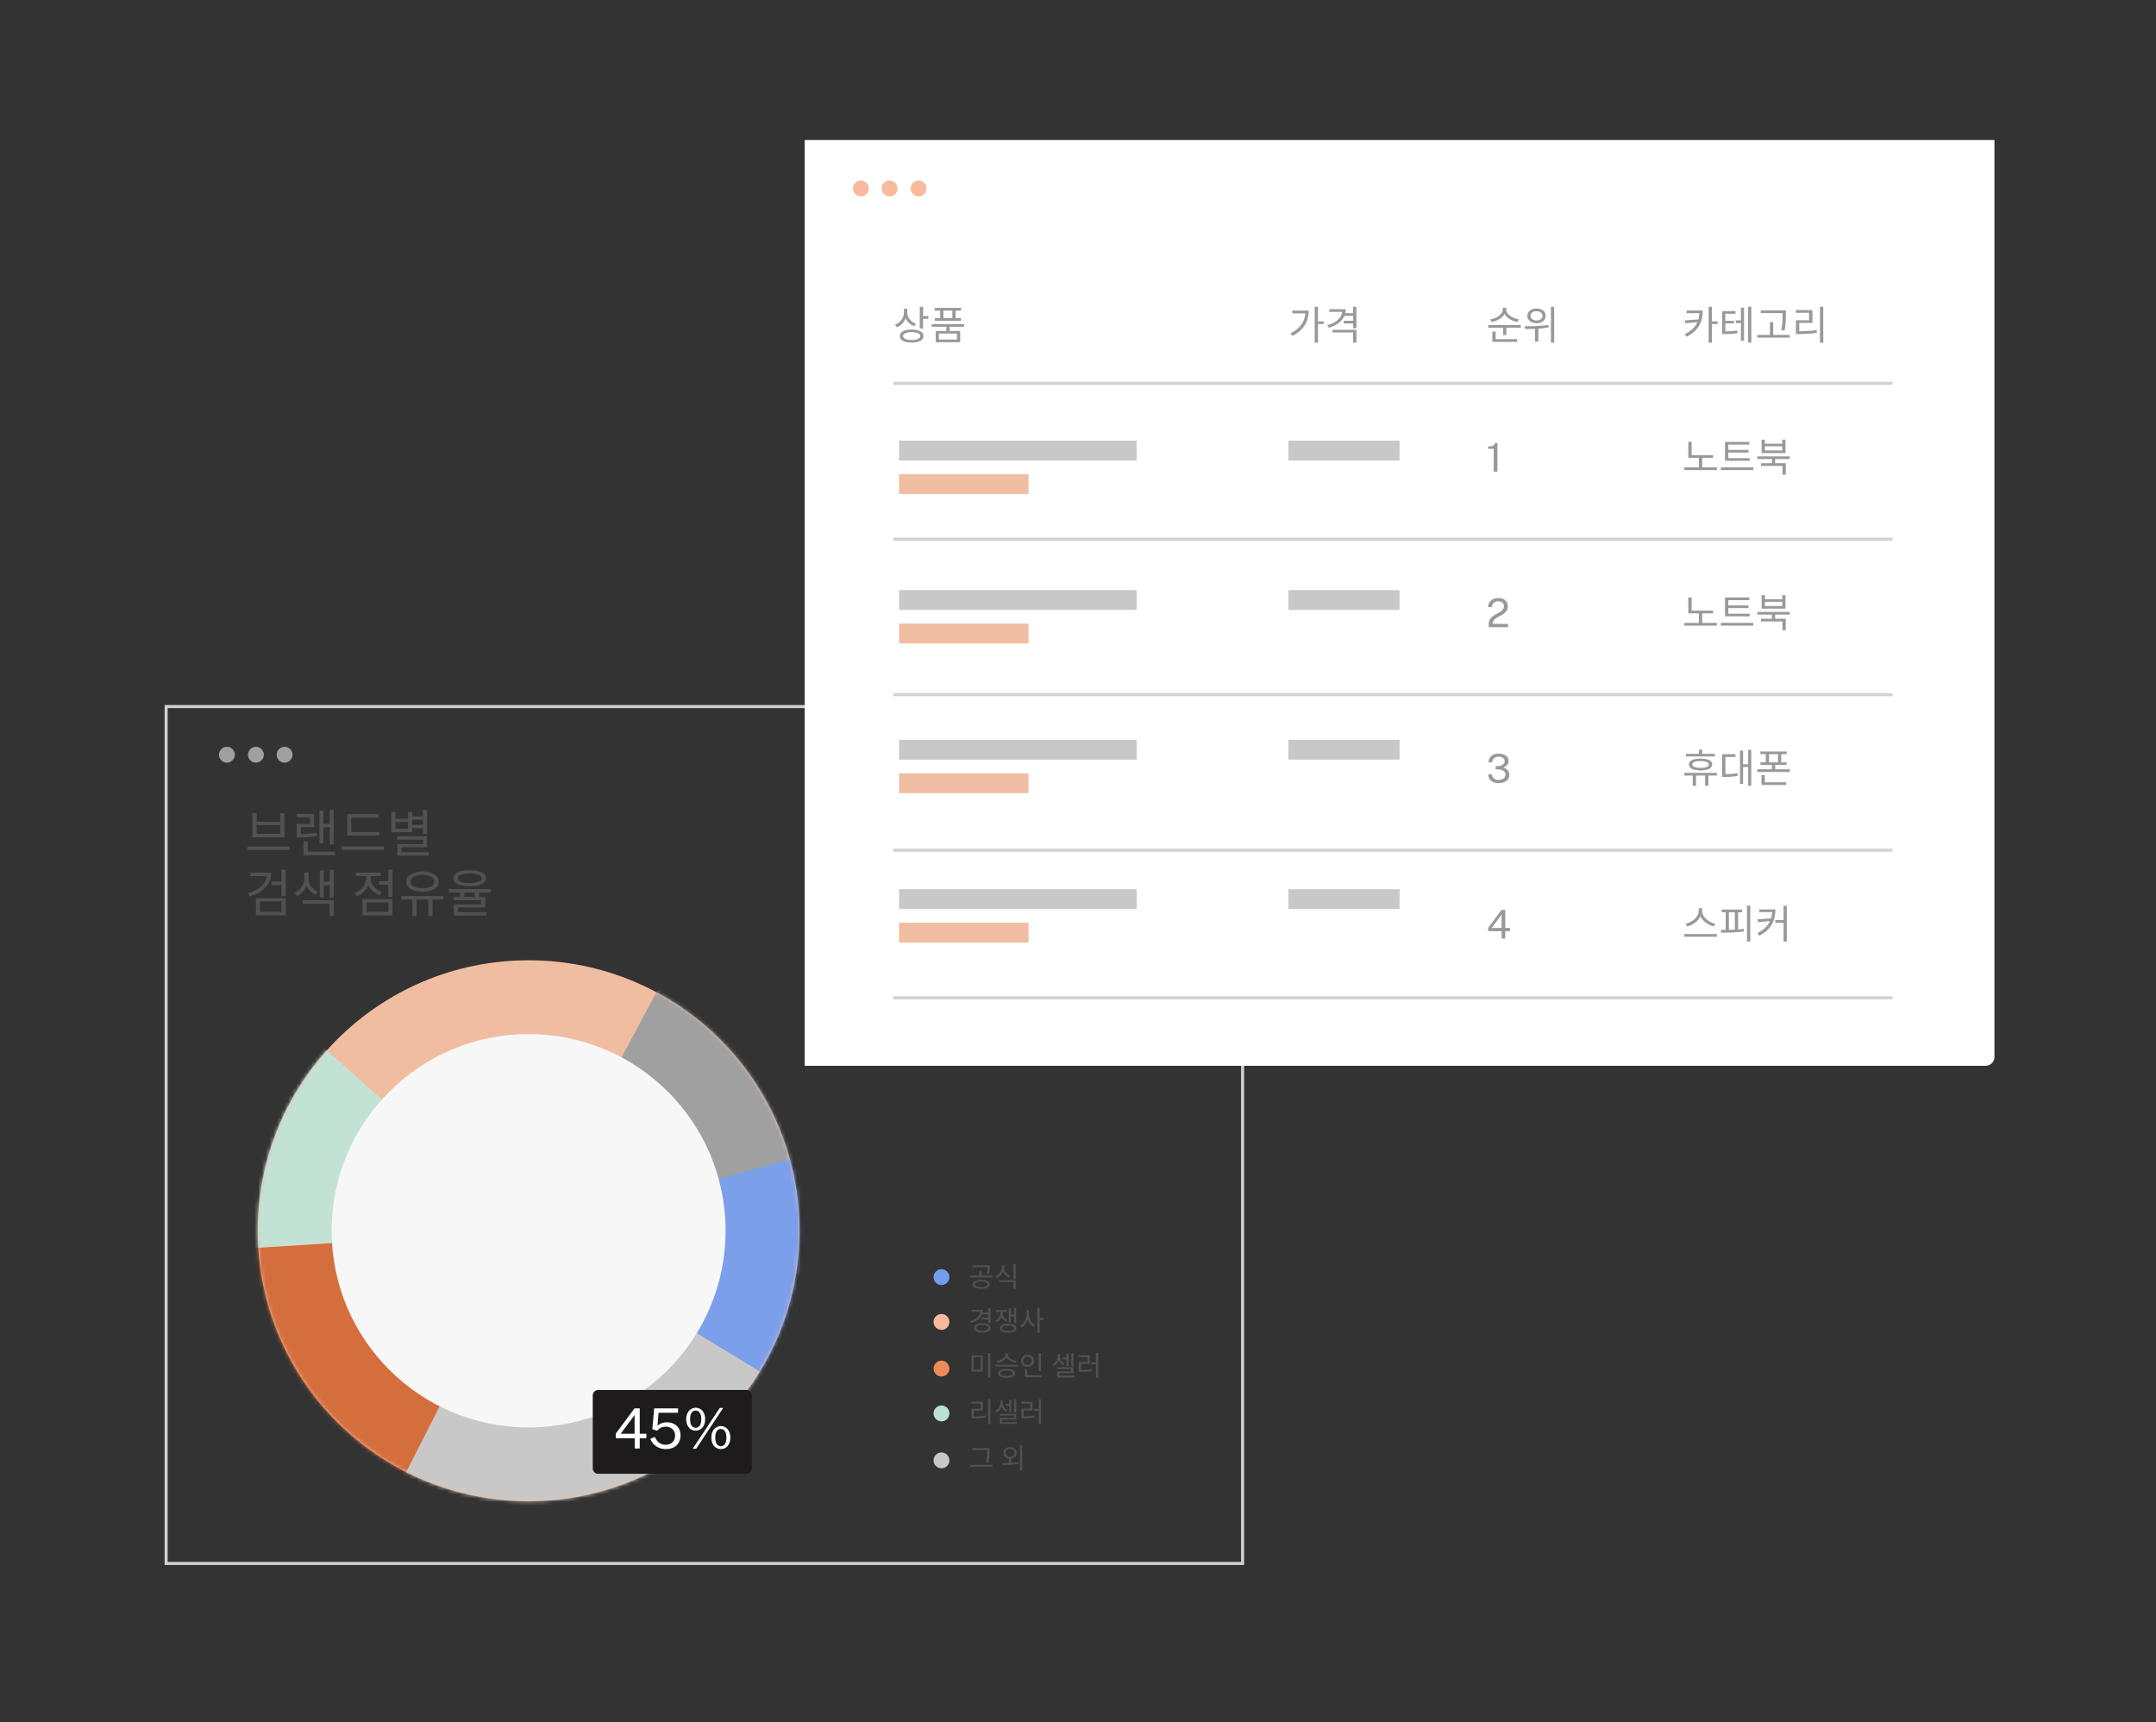 <svg xmlns="http://www.w3.org/2000/svg" width="572" height="457" viewBox="0 0 572 457" fill="none"><rect x="0" y="0" width="572" height="457" fill="#333333" stroke="none"/><path d="M329.67 187.478H44.075V414.845H329.67V187.478Z" stroke="#D3D2D0" stroke-width="0.81" stroke-miterlimit="10"></path><path d="M65.658 224.617H76.814V225.556H65.658V224.617ZM66.964 215.76H68.093V218.032H74.351V215.76H75.467V222.168H66.964V215.76ZM68.093 218.943V221.256H74.351V218.943H68.093ZM87.466 214.889H88.54V224.045H87.466V214.889ZM85.479 218.563H87.806V219.488H85.479V218.563ZM84.745 215.12H85.806V223.692H84.745V215.12ZM80.513 225.991H88.908V226.916H80.513V225.991ZM80.513 223.215H81.643V226.317H80.513V223.215ZM78.731 221.297H79.534C80.114 221.297 80.65 221.288 81.139 221.27C81.638 221.252 82.123 221.216 82.595 221.161C83.067 221.107 83.547 221.03 84.037 220.93L84.16 221.841C83.643 221.941 83.144 222.018 82.663 222.073C82.182 222.127 81.688 222.163 81.18 222.181C80.672 222.2 80.123 222.209 79.534 222.209H78.731V221.297ZM78.704 215.937H83.33V219.46H79.82V221.773H78.731V218.59H82.241V216.848H78.704V215.937ZM92.104 220.78H100.553V221.705H92.104V220.78ZM90.689 224.576H101.845V225.515H90.689V224.576ZM92.104 216.018H100.43V216.944H93.219V221.188H92.104V216.018ZM109.014 216.631H112.47V217.501H109.014V216.631ZM109.014 218.862H112.47V219.746H109.014V218.862ZM112.197 214.876H113.313V221.297H112.197V214.876ZM105.395 221.896H113.313V224.821H106.538V226.712H105.422V223.964H112.197V222.794H105.395V221.896ZM105.422 226.113H113.776V227.025H105.422V226.113ZM103.803 215.447H104.932V217.202H108.252V215.447H109.368V220.807H103.803V215.447ZM104.932 218.086V219.896H108.252V218.086H104.932Z" fill="#525050"></path><path d="M70.796 231.551H71.979C71.979 232.576 71.748 233.506 71.285 234.34C70.823 235.166 70.165 235.873 69.313 236.463C68.469 237.052 67.458 237.519 66.279 237.864L65.816 236.98C66.85 236.68 67.739 236.29 68.483 235.81C69.227 235.329 69.798 234.771 70.197 234.136C70.596 233.492 70.796 232.789 70.796 232.028V231.551ZM66.442 231.551H71.558V232.463H66.442V231.551ZM74.673 230.762H75.802V237.769H74.673V230.762ZM72.007 233.919H74.877V234.857H72.007V233.919ZM67.871 238.299H75.802V242.884H67.871V238.299ZM74.687 239.197H68.973V241.973H74.687V239.197ZM80.767 231.497H81.665V233.13C81.665 233.746 81.552 234.359 81.325 234.966C81.107 235.574 80.785 236.123 80.359 236.612C79.933 237.102 79.416 237.483 78.808 237.755L78.196 236.871C78.731 236.626 79.189 236.299 79.57 235.891C79.96 235.483 80.255 235.039 80.454 234.558C80.663 234.077 80.767 233.601 80.767 233.13V231.497ZM80.958 231.497H81.856V233.13C81.856 233.592 81.951 234.05 82.141 234.504C82.341 234.948 82.626 235.352 82.998 235.714C83.37 236.077 83.815 236.363 84.332 236.572L83.733 237.442C83.144 237.197 82.64 236.853 82.223 236.408C81.806 235.964 81.488 235.461 81.271 234.898C81.062 234.336 80.958 233.746 80.958 233.13V231.497ZM87.488 230.762H88.563V238.191H87.488V230.762ZM85.502 233.959H87.815V234.898H85.502V233.959ZM84.849 230.98H85.91V238.123H84.849V230.98ZM80.318 238.871H88.563V243.061H87.447V239.796H80.318V238.871ZM100.577 233.823H103.312V234.762H100.577V233.823ZM103.013 230.749H104.142V237.946H103.013V230.749ZM96.156 238.558H104.142V242.898H96.156V238.558ZM103.04 239.456H97.271V241.973H103.04V239.456ZM97.149 231.919H98.074V232.912C98.074 233.656 97.929 234.359 97.639 235.021C97.357 235.674 96.958 236.245 96.441 236.735C95.924 237.216 95.326 237.583 94.645 237.837L94.061 236.939C94.514 236.776 94.927 236.558 95.299 236.286C95.68 236.014 96.01 235.701 96.292 235.347C96.573 234.984 96.786 234.599 96.931 234.191C97.076 233.773 97.149 233.347 97.149 232.912V231.919ZM97.367 231.919H98.292V232.912C98.292 233.438 98.414 233.95 98.659 234.449C98.904 234.939 99.253 235.379 99.707 235.769C100.16 236.15 100.682 236.449 101.271 236.667L100.7 237.565C100.029 237.32 99.444 236.966 98.945 236.504C98.446 236.032 98.056 235.488 97.775 234.871C97.502 234.245 97.367 233.592 97.367 232.912V231.919ZM94.414 231.538H100.985V232.463H94.414V231.538ZM109.392 238.367H110.549V243.061H109.392V238.367ZM113.623 238.367H114.766V243.061H113.623V238.367ZM106.522 237.755H117.678V238.68H106.522V237.755ZM112.072 231.238C112.934 231.238 113.687 231.352 114.331 231.579C114.975 231.796 115.478 232.105 115.841 232.504C116.204 232.903 116.385 233.379 116.385 233.932C116.385 234.467 116.204 234.939 115.841 235.347C115.478 235.746 114.975 236.055 114.331 236.272C113.687 236.49 112.934 236.599 112.072 236.599C111.229 236.599 110.481 236.49 109.828 236.272C109.184 236.055 108.68 235.746 108.317 235.347C107.955 234.939 107.773 234.467 107.773 233.932C107.773 233.379 107.955 232.903 108.317 232.504C108.68 232.105 109.184 231.796 109.828 231.579C110.481 231.352 111.229 231.238 112.072 231.238ZM112.072 232.15C111.456 232.15 110.907 232.223 110.426 232.368C109.955 232.513 109.587 232.721 109.324 232.993C109.061 233.256 108.93 233.569 108.93 233.932C108.93 234.286 109.061 234.599 109.324 234.871C109.587 235.134 109.955 235.338 110.426 235.483C110.907 235.619 111.456 235.687 112.072 235.687C112.707 235.687 113.261 235.619 113.732 235.483C114.204 235.338 114.571 235.134 114.834 234.871C115.097 234.599 115.229 234.286 115.229 233.932C115.229 233.569 115.097 233.256 114.834 232.993C114.571 232.721 114.204 232.513 113.732 232.368C113.261 232.223 112.707 232.15 112.072 232.15ZM122.057 236.272H123.173V238.558H122.057V236.272ZM125.962 236.272H127.091V238.558H125.962V236.272ZM124.602 230.898C125.962 230.898 127.023 231.084 127.785 231.456C128.547 231.819 128.928 232.34 128.928 233.021C128.928 233.71 128.547 234.241 127.785 234.612C127.023 234.975 125.962 235.157 124.602 235.157C123.25 235.157 122.189 234.975 121.418 234.612C120.656 234.241 120.275 233.71 120.275 233.021C120.275 232.34 120.656 231.819 121.418 231.456C122.189 231.084 123.25 230.898 124.602 230.898ZM124.602 231.755C123.94 231.755 123.373 231.805 122.901 231.905C122.429 232.005 122.067 232.15 121.813 232.34C121.568 232.522 121.445 232.749 121.445 233.021C121.445 233.293 121.568 233.529 121.813 233.728C122.067 233.919 122.429 234.064 122.901 234.164C123.373 234.254 123.94 234.3 124.602 234.3C125.273 234.3 125.844 234.254 126.316 234.164C126.788 234.064 127.146 233.919 127.391 233.728C127.645 233.529 127.772 233.293 127.772 233.021C127.772 232.749 127.645 232.522 127.391 232.34C127.146 232.15 126.788 232.005 126.316 231.905C125.844 231.805 125.273 231.755 124.602 231.755ZM119.051 235.905H130.166V236.816H119.051V235.905ZM120.398 238.014H128.738V240.789H121.527V242.272H120.425V239.959H127.636V238.884H120.398V238.014ZM120.425 242.041H129.105V242.925H120.425V242.041Z" fill="#525050"></path><path d="M260.311 339.551C260.782 339.551 261.188 339.6 261.528 339.697C261.873 339.794 262.138 339.933 262.322 340.112C262.512 340.292 262.607 340.511 262.607 340.768C262.607 341.016 262.512 341.232 262.322 341.417C262.138 341.597 261.873 341.733 261.528 341.825C261.188 341.922 260.782 341.971 260.311 341.971C259.844 341.971 259.439 341.922 259.094 341.825C258.749 341.733 258.484 341.597 258.299 341.417C258.115 341.232 258.022 341.016 258.022 340.768C258.022 340.511 258.115 340.292 258.299 340.112C258.484 339.933 258.749 339.794 259.094 339.697C259.439 339.6 259.844 339.551 260.311 339.551ZM260.311 340.018C259.966 340.018 259.667 340.049 259.414 340.112C259.162 340.171 258.965 340.256 258.824 340.367C258.688 340.479 258.62 340.613 258.62 340.768C258.62 340.914 258.688 341.043 258.824 341.155C258.965 341.266 259.162 341.351 259.414 341.41C259.667 341.468 259.966 341.497 260.311 341.497C260.661 341.497 260.962 341.468 261.215 341.41C261.467 341.351 261.662 341.266 261.798 341.155C261.939 341.043 262.009 340.914 262.009 340.768C262.009 340.613 261.939 340.479 261.798 340.367C261.662 340.256 261.467 340.171 261.215 340.112C260.962 340.049 260.661 340.018 260.311 340.018ZM258.066 335.725H262.308V336.213H258.066V335.725ZM257.366 338.458H263.306V338.954H257.366V338.458ZM259.808 337.19H260.406V338.604H259.808V337.19ZM261.958 335.725H262.556V336.279C262.556 336.546 262.548 336.82 262.534 337.102C262.519 337.379 262.466 337.688 262.373 338.028L261.783 337.962C261.871 337.622 261.922 337.321 261.936 337.059C261.951 336.796 261.958 336.536 261.958 336.279V335.725ZM265.777 335.703H266.279V336.344C266.279 336.762 266.202 337.153 266.046 337.518C265.896 337.882 265.679 338.2 265.398 338.472C265.121 338.74 264.798 338.944 264.428 339.085L264.122 338.604C264.37 338.511 264.593 338.39 264.793 338.239C264.997 338.084 265.172 337.906 265.317 337.707C265.468 337.508 265.582 337.292 265.66 337.059C265.738 336.825 265.777 336.587 265.777 336.344V335.703ZM265.886 335.703H266.389V336.344C266.389 336.582 266.428 336.811 266.505 337.029C266.588 337.248 266.702 337.452 266.848 337.642C266.994 337.831 267.166 337.999 267.365 338.144C267.57 338.29 267.793 338.404 268.036 338.487L267.737 338.968C267.373 338.832 267.05 338.638 266.768 338.385C266.491 338.127 266.275 337.824 266.119 337.474C265.964 337.124 265.886 336.748 265.886 336.344V335.703ZM265.062 339.69H269.465V341.985H268.86V340.185H265.062V339.69ZM268.86 335.389H269.465V339.354H268.86V335.389Z" fill="#525050"></path><path d="M260.515 348.258H262.279V348.746H260.515V348.258ZM260.457 349.628H262.235V350.124H260.457V349.628ZM262.177 347.048H262.782V350.991H262.177V347.048ZM260.114 347.536H260.755C260.755 348.1 260.632 348.608 260.384 349.06C260.141 349.512 259.789 349.9 259.327 350.226C258.87 350.547 258.326 350.802 257.694 350.991L257.447 350.51C258.005 350.345 258.484 350.131 258.882 349.869C259.281 349.602 259.584 349.295 259.793 348.95C260.007 348.601 260.114 348.217 260.114 347.799V347.536ZM257.782 347.536H260.522V348.032H257.782V347.536ZM260.639 351.064C261.086 351.064 261.47 351.115 261.79 351.217C262.116 351.319 262.369 351.465 262.548 351.654C262.728 351.844 262.818 352.07 262.818 352.332C262.818 352.599 262.728 352.828 262.548 353.017C262.369 353.202 262.116 353.345 261.79 353.447C261.47 353.554 261.086 353.608 260.639 353.608C260.197 353.608 259.81 353.554 259.48 353.447C259.154 353.345 258.902 353.202 258.722 353.017C258.542 352.828 258.452 352.599 258.452 352.332C258.452 352.07 258.542 351.844 258.722 351.654C258.902 351.465 259.154 351.319 259.48 351.217C259.81 351.115 260.197 351.064 260.639 351.064ZM260.639 351.545C260.318 351.545 260.039 351.577 259.801 351.64C259.563 351.703 259.378 351.793 259.247 351.91C259.116 352.026 259.05 352.167 259.05 352.332C259.05 352.497 259.116 352.638 259.247 352.755C259.378 352.872 259.563 352.961 259.801 353.025C260.039 353.088 260.318 353.119 260.639 353.119C260.964 353.119 261.244 353.088 261.477 353.025C261.71 352.961 261.892 352.872 262.024 352.755C262.155 352.638 262.22 352.497 262.22 352.332C262.22 352.167 262.155 352.026 262.024 351.91C261.892 351.793 261.71 351.703 261.477 351.64C261.244 351.577 260.964 351.545 260.639 351.545ZM265.427 347.843H265.908V348.375C265.908 348.729 265.849 349.069 265.733 349.395C265.616 349.721 265.446 350.012 265.223 350.27C265.004 350.522 264.734 350.719 264.414 350.86L264.086 350.394C264.377 350.267 264.62 350.1 264.815 349.891C265.014 349.677 265.164 349.439 265.266 349.176C265.373 348.914 265.427 348.647 265.427 348.375V347.843ZM265.536 347.843H266.003V348.375C266.003 348.642 266.051 348.897 266.148 349.14C266.25 349.378 266.396 349.589 266.586 349.774C266.775 349.959 267.008 350.107 267.285 350.219L266.965 350.685C266.649 350.554 266.384 350.374 266.17 350.146C265.961 349.912 265.803 349.645 265.696 349.344C265.59 349.043 265.536 348.72 265.536 348.375V347.843ZM264.217 347.587H267.169V348.083H264.217V347.587ZM269.042 347.048H269.618V351.079H269.042V347.048ZM267.992 348.797H269.231V349.293H267.992V348.797ZM267.635 347.172H268.211V350.867H267.635V347.172ZM267.453 351.239C267.905 351.239 268.294 351.285 268.619 351.377C268.949 351.47 269.205 351.606 269.384 351.786C269.564 351.961 269.654 352.174 269.654 352.427C269.654 352.675 269.564 352.889 269.384 353.068C269.205 353.248 268.949 353.384 268.619 353.477C268.294 353.574 267.905 353.622 267.453 353.622C267.001 353.622 266.61 353.574 266.279 353.477C265.949 353.384 265.694 353.248 265.514 353.068C265.339 352.889 265.252 352.675 265.252 352.427C265.252 352.174 265.339 351.961 265.514 351.786C265.694 351.606 265.949 351.47 266.279 351.377C266.61 351.285 267.001 351.239 267.453 351.239ZM267.453 351.705C266.957 351.705 266.566 351.771 266.279 351.902C265.993 352.029 265.849 352.203 265.849 352.427C265.849 352.655 265.993 352.833 266.279 352.959C266.566 353.085 266.957 353.149 267.453 353.149C267.783 353.149 268.068 353.122 268.306 353.068C268.544 353.01 268.726 352.927 268.852 352.821C268.983 352.709 269.049 352.578 269.049 352.427C269.049 352.271 268.983 352.143 268.852 352.041C268.726 351.934 268.544 351.851 268.306 351.793C268.068 351.735 267.783 351.705 267.453 351.705ZM272.379 347.609H272.875V348.79C272.875 349.154 272.829 349.512 272.736 349.861C272.649 350.211 272.523 350.539 272.357 350.845C272.192 351.152 271.998 351.424 271.774 351.662C271.551 351.9 271.308 352.089 271.046 352.23L270.674 351.742C270.917 351.62 271.14 351.458 271.344 351.254C271.553 351.045 271.736 350.807 271.891 350.539C272.046 350.272 272.166 349.99 272.248 349.694C272.336 349.393 272.379 349.091 272.379 348.79V347.609ZM272.489 347.609H272.977V348.79C272.977 349.082 273.018 349.371 273.101 349.657C273.188 349.944 273.31 350.214 273.465 350.466C273.621 350.719 273.798 350.945 273.997 351.144C274.201 351.343 274.42 351.501 274.653 351.618L274.282 352.099C274.024 351.968 273.786 351.788 273.567 351.56C273.354 351.331 273.164 351.071 272.999 350.78C272.838 350.483 272.712 350.168 272.62 349.832C272.532 349.492 272.489 349.145 272.489 348.79V347.609ZM275.229 347.041H275.834V353.637H275.229V347.041ZM275.696 349.708H276.913V350.226H275.696V349.708Z" fill="#525050"></path><path d="M257.736 359.621H260.768V363.914H257.736V359.621ZM260.185 360.102H258.334V363.426H260.185V360.102ZM262.153 358.972H262.758V365.576H262.153V358.972ZM266.737 359.082H267.262V359.381C267.262 359.614 267.213 359.833 267.116 360.037C267.023 360.241 266.892 360.43 266.722 360.605C266.557 360.775 266.363 360.928 266.139 361.064C265.92 361.195 265.682 361.307 265.425 361.4C265.172 361.487 264.912 361.553 264.645 361.596L264.412 361.115C264.65 361.086 264.881 361.035 265.104 360.962C265.333 360.884 265.544 360.792 265.738 360.685C265.937 360.574 266.11 360.45 266.256 360.314C266.406 360.178 266.523 360.032 266.606 359.876C266.693 359.716 266.737 359.551 266.737 359.381V359.082ZM266.839 359.082H267.356V359.381C267.356 359.551 267.398 359.713 267.48 359.869C267.568 360.024 267.687 360.17 267.837 360.306C267.988 360.442 268.16 360.566 268.355 360.678C268.549 360.79 268.758 360.884 268.982 360.962C269.21 361.035 269.441 361.086 269.674 361.115L269.448 361.596C269.181 361.553 268.918 361.485 268.661 361.392C268.408 361.3 268.17 361.188 267.947 361.057C267.728 360.921 267.534 360.768 267.364 360.598C267.198 360.423 267.07 360.233 266.977 360.029C266.885 359.825 266.839 359.609 266.839 359.381V359.082ZM264.069 362.121H270.024V362.609H264.069V362.121ZM267.043 363.222C267.747 363.222 268.299 363.321 268.697 363.52C269.096 363.72 269.295 364.009 269.295 364.388C269.295 364.762 269.096 365.051 268.697 365.255C268.299 365.459 267.747 365.561 267.043 365.561C266.338 365.561 265.784 365.459 265.381 365.255C264.983 365.051 264.783 364.762 264.783 364.388C264.783 364.009 264.983 363.72 265.381 363.52C265.784 363.321 266.338 363.222 267.043 363.222ZM267.043 363.688C266.698 363.688 266.401 363.717 266.154 363.776C265.911 363.829 265.724 363.907 265.592 364.009C265.461 364.111 265.396 364.237 265.396 364.388C265.396 364.538 265.461 364.667 265.592 364.774C265.724 364.876 265.911 364.954 266.154 365.007C266.401 365.061 266.698 365.087 267.043 365.087C267.388 365.087 267.682 365.061 267.925 365.007C268.173 364.954 268.362 364.876 268.493 364.774C268.624 364.667 268.69 364.538 268.69 364.388C268.69 364.237 268.624 364.111 268.493 364.009C268.362 363.907 268.173 363.829 267.925 363.776C267.682 363.717 267.388 363.688 267.043 363.688ZM275.57 358.98H276.175V363.79H275.57V358.98ZM271.94 364.927H276.379V365.423H271.94V364.927ZM271.94 363.302H272.545V365.095H271.94V363.302ZM272.64 359.439C272.97 359.439 273.264 359.507 273.522 359.643C273.779 359.779 273.983 359.971 274.134 360.219C274.285 360.462 274.36 360.741 274.36 361.057C274.36 361.373 274.285 361.655 274.134 361.902C273.983 362.145 273.779 362.337 273.522 362.478C273.264 362.614 272.97 362.682 272.64 362.682C272.314 362.682 272.02 362.614 271.758 362.478C271.5 362.337 271.296 362.145 271.146 361.902C270.995 361.655 270.92 361.373 270.92 361.057C270.92 360.741 270.995 360.462 271.146 360.219C271.296 359.971 271.5 359.779 271.758 359.643C272.02 359.507 272.314 359.439 272.64 359.439ZM272.64 359.964C272.426 359.964 272.234 360.01 272.064 360.102C271.894 360.195 271.758 360.323 271.656 360.488C271.559 360.654 271.51 360.843 271.51 361.057C271.51 361.276 271.559 361.468 271.656 361.633C271.758 361.793 271.894 361.919 272.064 362.012C272.234 362.104 272.426 362.15 272.64 362.15C272.854 362.15 273.046 362.104 273.216 362.012C273.39 361.919 273.527 361.793 273.624 361.633C273.721 361.468 273.769 361.276 273.769 361.057C273.769 360.843 273.721 360.654 273.624 360.488C273.527 360.323 273.39 360.195 273.216 360.102C273.046 360.01 272.854 359.964 272.64 359.964ZM281.933 360.212H283.201V360.707H281.933V360.212ZM280.614 359.249H281.088V359.92C281.088 360.255 281.029 360.588 280.913 360.918C280.796 361.249 280.626 361.548 280.403 361.815C280.179 362.077 279.907 362.284 279.586 362.434L279.251 361.975C279.538 361.844 279.783 361.669 279.987 361.451C280.191 361.227 280.347 360.982 280.454 360.714C280.56 360.442 280.614 360.178 280.614 359.92V359.249ZM280.738 359.249H281.197V359.949C281.197 360.197 281.248 360.44 281.35 360.678C281.452 360.916 281.598 361.132 281.787 361.327C281.982 361.516 282.215 361.667 282.487 361.779L282.166 362.238C281.855 362.107 281.593 361.924 281.379 361.691C281.165 361.453 281.005 361.183 280.898 360.882C280.791 360.581 280.738 360.27 280.738 359.949V359.249ZM284.229 358.98H284.805V362.485H284.229V358.98ZM282.939 359.104H283.515V362.434H282.939V359.104ZM280.454 362.784H284.805V364.329H281.066V365.292H280.468V363.87H284.214V363.265H280.454V362.784ZM280.468 365.007H285.06V365.496H280.468V365.007ZM290.773 358.972H291.371V365.576H290.773V358.972ZM289.52 361.502H290.919V362.004H289.52V361.502ZM286.204 363.484H286.706C287.095 363.484 287.452 363.479 287.778 363.469C288.103 363.46 288.419 363.44 288.725 363.411C289.031 363.382 289.345 363.336 289.666 363.273L289.717 363.776C289.386 363.834 289.065 363.88 288.755 363.914C288.448 363.943 288.128 363.965 287.792 363.98C287.462 363.989 287.1 363.994 286.706 363.994H286.204V363.484ZM286.182 359.585H289.126V361.895H286.801V363.644H286.204V361.4H288.536V360.08H286.182V359.585Z" fill="#525050"></path><path d="M249.784 340.97C250.947 340.97 251.89 340.028 251.89 338.866C251.89 337.705 250.947 336.763 249.784 336.763C248.62 336.763 247.677 337.705 247.677 338.866C247.677 340.028 248.62 340.97 249.784 340.97Z" fill="#749DF0"></path><path d="M249.784 352.865C250.947 352.865 251.89 351.923 251.89 350.761C251.89 349.599 250.947 348.657 249.784 348.657C248.62 348.657 247.677 349.599 247.677 350.761C247.677 351.923 248.62 352.865 249.784 352.865Z" fill="#F8BA9B"></path><path d="M249.784 365.245C250.947 365.245 251.89 364.303 251.89 363.141C251.89 361.979 250.947 361.037 249.784 361.037C248.62 361.037 247.677 361.979 247.677 363.141C247.677 364.303 248.62 365.245 249.784 365.245Z" fill="#EE8B5A"></path><path d="M262.162 371.315H262.76V377.919H262.162V371.315ZM257.738 375.819H258.285C258.659 375.819 259.018 375.815 259.363 375.805C259.713 375.79 260.065 375.766 260.42 375.732C260.78 375.698 261.154 375.649 261.543 375.586L261.601 376.082C261.008 376.179 260.449 376.245 259.925 376.279C259.4 376.308 258.853 376.322 258.285 376.322H257.738V375.819ZM257.723 371.927H260.77V374.282H258.35V376.009H257.738V373.793H260.158V372.423H257.723V371.927ZM266.746 372.554H268.014V373.05H266.746V372.554ZM265.427 371.592H265.9V372.263C265.9 372.598 265.842 372.931 265.726 373.261C265.609 373.592 265.439 373.89 265.215 374.158C264.992 374.42 264.72 374.627 264.399 374.777L264.064 374.318C264.35 374.187 264.596 374.012 264.8 373.793C265.004 373.57 265.16 373.324 265.266 373.057C265.373 372.785 265.427 372.52 265.427 372.263V371.592ZM265.551 371.592H266.01V372.292C266.01 372.54 266.061 372.783 266.163 373.021C266.265 373.259 266.411 373.475 266.6 373.669C266.795 373.859 267.028 374.01 267.3 374.121L266.979 374.58C266.668 374.449 266.406 374.267 266.192 374.034C265.978 373.796 265.818 373.526 265.711 373.225C265.604 372.924 265.551 372.613 265.551 372.292V371.592ZM269.042 371.323H269.618V374.828H269.042V371.323ZM267.752 371.446H268.328V374.777H267.752V371.446ZM265.266 375.127H269.618V376.672H265.879V377.634H265.281V376.213H269.027V375.608H265.266V375.127ZM265.281 377.35H269.873V377.838H265.281V377.35ZM275.586 371.315H276.184V377.919H275.586V371.315ZM274.333 373.844H275.732V374.347H274.333V373.844ZM271.016 375.827H271.519C271.908 375.827 272.265 375.822 272.591 375.812C272.916 375.802 273.232 375.783 273.538 375.754C273.844 375.725 274.158 375.679 274.478 375.615L274.529 376.118C274.199 376.177 273.878 376.223 273.567 376.257C273.261 376.286 272.941 376.308 272.605 376.322C272.275 376.332 271.913 376.337 271.519 376.337H271.016V375.827ZM270.995 371.927H273.939V374.238H271.614V375.987H271.016V373.742H273.349V372.423H270.995V371.927Z" fill="#525050"></path><path d="M258.008 384.232H262.25V384.727H258.008V384.232ZM257.359 388.663H263.314V389.166H257.359V388.663ZM261.922 384.232H262.519V384.895C262.519 385.172 262.514 385.468 262.505 385.784C262.5 386.095 262.48 386.44 262.446 386.819C262.412 387.198 262.354 387.626 262.271 388.102L261.659 388.036C261.747 387.589 261.807 387.179 261.841 386.805C261.88 386.43 261.902 386.085 261.907 385.77C261.917 385.454 261.922 385.162 261.922 384.895V384.232ZM267.665 386.826H268.27V388.328H267.665V386.826ZM267.972 383.962C268.317 383.962 268.62 384.028 268.883 384.159C269.15 384.285 269.359 384.465 269.509 384.698C269.66 384.931 269.735 385.204 269.735 385.515C269.735 385.816 269.66 386.085 269.509 386.324C269.359 386.557 269.15 386.739 268.883 386.87C268.62 386.996 268.317 387.06 267.972 387.06C267.631 387.06 267.328 386.996 267.061 386.87C266.793 386.739 266.582 386.557 266.426 386.324C266.276 386.085 266.201 385.816 266.201 385.515C266.201 385.204 266.276 384.931 266.426 384.698C266.582 384.465 266.793 384.285 267.061 384.159C267.328 384.028 267.631 383.962 267.972 383.962ZM267.972 384.487C267.748 384.487 267.546 384.531 267.367 384.618C267.192 384.701 267.053 384.82 266.951 384.975C266.849 385.126 266.798 385.306 266.798 385.515C266.798 385.714 266.849 385.893 266.951 386.054C267.053 386.209 267.192 386.331 267.367 386.418C267.546 386.501 267.748 386.542 267.972 386.542C268.2 386.542 268.402 386.501 268.577 386.418C268.751 386.331 268.89 386.209 268.992 386.054C269.094 385.893 269.145 385.714 269.145 385.515C269.145 385.306 269.094 385.126 268.992 384.975C268.89 384.82 268.751 384.701 268.577 384.618C268.402 384.531 268.2 384.487 267.972 384.487ZM270.603 383.532H271.208V390.135H270.603V383.532ZM265.953 388.7L265.873 388.197C266.276 388.197 266.718 388.194 267.199 388.189C267.68 388.18 268.176 388.16 268.686 388.131C269.201 388.097 269.697 388.044 270.173 387.971L270.224 388.415C269.728 388.508 269.225 388.573 268.715 388.612C268.21 388.651 267.721 388.675 267.25 388.685C266.779 388.695 266.346 388.7 265.953 388.7Z" fill="#525050"></path><path d="M249.784 377.139C250.947 377.139 251.89 376.197 251.89 375.035C251.89 373.874 250.947 372.932 249.784 372.932C248.62 372.932 247.677 373.874 247.677 375.035C247.677 376.197 248.62 377.139 249.784 377.139Z" fill="#BAE2D4"></path><path d="M249.784 389.6C250.947 389.6 251.89 388.658 251.89 387.496C251.89 386.334 250.947 385.393 249.784 385.393C248.62 385.393 247.677 386.334 247.677 387.496C247.677 388.658 248.62 389.6 249.784 389.6Z" fill="#C7C7C7"></path><path d="M60.198 202.366C61.361 202.366 62.304 201.424 62.304 200.262C62.304 199.1 61.361 198.158 60.198 198.158C59.034 198.158 58.091 199.1 58.091 200.262C58.091 201.424 59.034 202.366 60.198 202.366Z" fill="#A0A0A0"></path><path d="M67.895 202.366C69.058 202.366 70.002 201.424 70.002 200.262C70.002 199.1 69.058 198.158 67.895 198.158C66.732 198.158 65.789 199.1 65.789 200.262C65.789 201.424 66.732 202.366 67.895 202.366Z" fill="#A0A0A0"></path><path d="M75.51 202.366C76.674 202.366 77.617 201.424 77.617 200.262C77.617 199.1 76.674 198.158 75.51 198.158C74.347 198.158 73.404 199.1 73.404 200.262C73.404 201.424 74.347 202.366 75.51 202.366Z" fill="#A0A0A0"></path><path d="M140.246 398.339C179.936 398.339 212.111 366.206 212.111 326.568C212.111 286.931 179.936 254.798 140.246 254.798C100.556 254.798 68.381 286.931 68.381 326.568C68.381 366.206 100.556 398.339 140.246 398.339Z" fill="#F0BDA1"></path><mask id="mask0_2727_4050" style="mask-type:luminance" maskUnits="userSpaceOnUse" x="68" y="254" width="145" height="145"><path d="M140.246 398.338C179.936 398.338 212.111 366.205 212.111 326.567C212.111 286.93 179.936 254.797 140.246 254.797C100.556 254.797 68.381 286.93 68.381 326.567C68.381 366.205 100.556 398.338 140.246 398.338Z" fill="white"></path></mask><g mask="url(#mask0_2727_4050)"><path d="M106.623 403.112L140.247 326.567L52.745 332.069L106.623 403.112Z" fill="#D46F3D"></path><path d="M205.954 366.62L140.166 326.568L180.271 259.652C180.271 259.652 214.38 284.736 219.728 309.333C225.075 333.931 205.873 366.62 205.873 366.62H205.954Z" fill="#7C9FEB"></path><path d="M140.247 326.567L104.922 396.234C104.922 396.234 101.925 416.624 137.492 409.099C173.06 401.655 205.954 366.62 205.954 366.62L140.166 326.567H140.247Z" fill="#C8C8C8"></path><path d="M140.247 326.568L59.147 331.585C59.147 331.585 70.975 277.858 80.05 272.761L140.247 326.568Z" fill="#C3E2D6"></path><path d="M140.246 326.567L216.729 305.692C216.729 305.692 199.715 266.448 175.085 261.513L140.327 326.567H140.246Z" fill="#A0A0A0"></path></g><path d="M140.245 378.756C169.106 378.756 192.503 355.391 192.503 326.567C192.503 297.744 169.106 274.378 140.245 274.378C111.384 274.378 87.987 297.744 87.987 326.567C87.987 355.391 111.384 378.756 140.245 378.756Z" fill="#F7F7F7"></path><path d="M198.012 368.805H158.718C157.912 368.805 157.259 369.457 157.259 370.261V389.599C157.259 390.404 157.912 391.056 158.718 391.056H198.012C198.818 391.056 199.471 390.404 199.471 389.599V370.261C199.471 369.457 198.818 368.805 198.012 368.805Z" fill="#1D1B1B"></path><path d="M168.392 384.343V381.623H163.373V380.378L168.34 373.687H169.726V380.422H171.494V381.623H169.726V384.343H168.392ZM164.678 380.422H168.362V375.477L164.678 380.422ZM176.684 384.505C176.026 384.505 175.417 384.389 174.857 384.159C174.297 383.928 173.815 383.606 173.412 383.193C173.014 382.78 172.722 382.306 172.535 381.771L173.714 381.277C173.891 381.68 174.112 382.039 174.378 382.353C174.648 382.667 174.967 382.913 175.336 383.09C175.704 383.267 176.122 383.355 176.588 383.355C177.345 383.355 177.952 383.137 178.409 382.699C178.87 382.257 179.101 381.658 179.101 380.901C179.101 380.43 178.993 380.019 178.777 379.671C178.561 379.317 178.269 379.042 177.9 378.845C177.537 378.649 177.134 378.55 176.692 378.55C176.402 378.55 176.131 378.577 175.881 378.631C175.63 378.681 175.382 378.779 175.137 378.926C174.891 379.074 174.633 379.297 174.363 379.597C174.333 379.612 174.311 379.619 174.297 379.619C174.282 379.614 174.257 379.604 174.223 379.59L173.073 379.228L173.552 373.687H179.912L179.875 374.866H174.717L174.444 378.307C174.798 377.978 175.183 377.745 175.601 377.607C176.023 377.465 176.48 377.393 176.972 377.393C177.615 377.393 178.207 377.526 178.748 377.791C179.293 378.052 179.73 378.44 180.059 378.956C180.389 379.467 180.553 380.1 180.553 380.857C180.553 381.594 180.393 382.235 180.074 382.78C179.755 383.326 179.305 383.751 178.726 384.055C178.146 384.355 177.465 384.505 176.684 384.505ZM183.775 384.402L190.975 373.569H191.867L184.704 384.402H183.775ZM184.586 379.604C184.1 379.604 183.665 379.479 183.282 379.228C182.903 378.973 182.604 378.619 182.383 378.167C182.161 377.71 182.051 377.18 182.051 376.575C182.051 375.966 182.161 375.433 182.383 374.976C182.604 374.519 182.903 374.163 183.282 373.908C183.665 373.652 184.1 373.525 184.586 373.525C185.063 373.525 185.49 373.652 185.868 373.908C186.247 374.163 186.544 374.519 186.76 374.976C186.976 375.433 187.084 375.966 187.084 376.575C187.084 377.18 186.976 377.71 186.76 378.167C186.549 378.619 186.254 378.973 185.876 379.228C185.497 379.479 185.067 379.604 184.586 379.604ZM184.571 378.845C185.043 378.845 185.406 378.651 185.662 378.263C185.922 377.875 186.053 377.312 186.053 376.575C186.053 375.829 185.922 375.261 185.662 374.873C185.402 374.48 185.038 374.284 184.571 374.284C184.1 374.284 183.734 374.48 183.473 374.873C183.218 375.266 183.09 375.834 183.09 376.575C183.09 377.307 183.218 377.87 183.473 378.263C183.734 378.651 184.1 378.845 184.571 378.845ZM191.255 384.49C190.769 384.49 190.334 384.367 189.951 384.122C189.568 383.871 189.268 383.517 189.052 383.06C188.836 382.604 188.728 382.066 188.728 381.447C188.728 380.832 188.836 380.297 189.052 379.84C189.273 379.383 189.575 379.029 189.958 378.779C190.342 378.523 190.774 378.396 191.255 378.396C191.737 378.396 192.167 378.523 192.545 378.779C192.923 379.029 193.22 379.383 193.437 379.84C193.653 380.297 193.761 380.832 193.761 381.447C193.761 382.066 193.653 382.604 193.437 383.06C193.225 383.517 192.931 383.871 192.552 384.122C192.174 384.367 191.742 384.49 191.255 384.49ZM191.241 383.724C191.717 383.724 192.083 383.53 192.339 383.142C192.594 382.753 192.722 382.193 192.722 381.461C192.722 380.71 192.592 380.14 192.331 379.752C192.076 379.359 191.712 379.162 191.241 379.162C190.774 379.162 190.41 379.359 190.15 379.752C189.894 380.145 189.767 380.715 189.767 381.461C189.767 382.188 189.894 382.749 190.15 383.142C190.405 383.53 190.769 383.724 191.241 383.724Z" fill="white"></path><path d="M213.406 37.14H529.141V280.447C529.141 281.741 528.087 282.793 526.791 282.793H213.487V37.14H213.406Z" fill="white"></path><path d="M236.983 101.709H502.08" stroke="#D3D2D0" stroke-width="0.81" stroke-miterlimit="10"></path><path d="M239.825 81.894H240.541V82.862C240.541 83.473 240.432 84.041 240.215 84.568C240.004 85.094 239.703 85.554 239.31 85.947C238.916 86.333 238.457 86.628 237.93 86.831L237.457 86.136C237.941 85.961 238.359 85.708 238.709 85.379C239.067 85.049 239.341 84.67 239.531 84.242C239.727 83.806 239.825 83.347 239.825 82.862V81.894ZM239.983 81.894H240.689V82.936C240.689 83.252 240.745 83.564 240.857 83.873C240.969 84.175 241.127 84.456 241.331 84.715C241.541 84.975 241.787 85.207 242.068 85.41C242.349 85.607 242.661 85.764 243.005 85.884L242.542 86.568C242.036 86.379 241.591 86.105 241.205 85.747C240.819 85.382 240.517 84.961 240.299 84.484C240.089 83.999 239.983 83.484 239.983 82.936V81.894ZM244.026 81.399H244.9V87.179H244.026V81.399ZM244.658 83.862H246.3V84.6H244.658V83.862ZM241.868 87.431C242.513 87.431 243.068 87.502 243.531 87.642C244.001 87.775 244.363 87.972 244.615 88.231C244.868 88.491 244.994 88.803 244.994 89.168C244.994 89.534 244.868 89.846 244.615 90.106C244.363 90.365 244.001 90.562 243.531 90.695C243.068 90.835 242.513 90.906 241.868 90.906C241.222 90.906 240.664 90.835 240.194 90.695C239.724 90.562 239.362 90.365 239.11 90.106C238.857 89.846 238.731 89.534 238.731 89.168C238.731 88.803 238.857 88.491 239.11 88.231C239.362 87.972 239.724 87.775 240.194 87.642C240.664 87.502 241.222 87.431 241.868 87.431ZM241.868 88.126C241.398 88.126 240.99 88.168 240.647 88.253C240.31 88.337 240.05 88.456 239.868 88.611C239.685 88.765 239.594 88.951 239.594 89.168C239.594 89.393 239.685 89.583 239.868 89.737C240.05 89.891 240.31 90.011 240.647 90.095C240.99 90.172 241.398 90.211 241.868 90.211C242.338 90.211 242.742 90.172 243.078 90.095C243.415 90.011 243.675 89.891 243.858 89.737C244.04 89.583 244.131 89.393 244.131 89.168C244.131 88.951 244.04 88.765 243.858 88.611C243.675 88.456 243.415 88.337 243.078 88.253C242.742 88.168 242.338 88.126 241.868 88.126ZM251.058 86.463H251.921V88.105H251.058V86.463ZM247.194 86H255.795V86.705H247.194V86ZM247.994 81.704H254.974V82.42H247.994V81.704ZM248.026 84.4H254.942V85.115H248.026V84.4ZM249.426 82.02H250.3V84.873H249.426V82.02ZM252.668 82.02H253.542V84.873H252.668V82.02ZM248.247 87.821H254.742V90.8H248.247V87.821ZM253.89 88.516H249.099V90.084H253.89V88.516Z" fill="#999999"></path><path d="M348.792 81.399H349.666V90.916H348.792V81.399ZM349.434 85.263H351.182V85.989H349.434V85.263ZM346.36 82.42H347.213C347.213 83.326 347.066 84.192 346.771 85.021C346.476 85.842 346.013 86.603 345.381 87.305C344.749 88 343.918 88.603 342.886 89.116L342.402 88.442C343.286 88 344.02 87.484 344.602 86.894C345.192 86.298 345.63 85.638 345.918 84.915C346.213 84.185 346.36 83.399 346.36 82.557V82.42ZM342.844 82.42H346.802V83.147H342.844V82.42ZM356.098 82.041H357.013C357.013 82.848 356.831 83.575 356.466 84.221C356.101 84.866 355.582 85.421 354.908 85.884C354.241 86.347 353.445 86.705 352.518 86.958L352.181 86.263C352.995 86.038 353.694 85.74 354.276 85.368C354.866 84.989 355.315 84.554 355.624 84.063C355.94 83.564 356.098 83.02 356.098 82.431V82.041ZM352.665 82.041H356.624V82.757H352.665V82.041ZM353.508 87.505H359.866V90.906H358.993V88.21H353.508V87.505ZM358.993 81.41H359.866V87.084H358.993V81.41ZM356.624 83.105H359.172V83.81H356.624V83.105ZM356.519 85.115H359.098V85.831H356.519V85.115Z" fill="#999999"></path><path d="M398.703 81.641H399.461V82.104C399.461 82.448 399.391 82.775 399.25 83.084C399.117 83.392 398.931 83.677 398.692 83.936C398.454 84.196 398.176 84.427 397.861 84.631C397.545 84.828 397.201 84.996 396.829 85.136C396.464 85.277 396.088 85.379 395.702 85.442L395.365 84.757C395.702 84.701 396.032 84.617 396.355 84.505C396.685 84.385 396.99 84.245 397.271 84.084C397.552 83.915 397.797 83.729 398.008 83.526C398.226 83.315 398.394 83.091 398.513 82.852C398.64 82.606 398.703 82.357 398.703 82.104V81.641ZM398.85 81.641H399.598V82.104C399.598 82.357 399.657 82.603 399.777 82.841C399.903 83.073 400.075 83.294 400.292 83.505C400.51 83.708 400.759 83.894 401.04 84.063C401.321 84.224 401.622 84.364 401.945 84.484C402.275 84.603 402.605 84.687 402.935 84.736L402.598 85.431C402.212 85.361 401.837 85.259 401.472 85.126C401.107 84.986 400.766 84.814 400.45 84.61C400.135 84.406 399.854 84.175 399.608 83.915C399.37 83.656 399.184 83.375 399.05 83.073C398.917 82.771 398.85 82.448 398.85 82.104V81.641ZM394.839 86.242H403.472V86.958H394.839V86.242ZM398.776 86.695H399.65V88.884H398.776V86.695ZM395.934 90H402.514V90.716H395.934V90ZM395.934 87.968H396.808V90.221H395.934V87.968ZM407.64 81.852C408.117 81.852 408.538 81.936 408.903 82.104C409.268 82.266 409.553 82.494 409.756 82.789C409.967 83.076 410.072 83.417 410.072 83.81C410.072 84.189 409.967 84.529 409.756 84.831C409.553 85.126 409.268 85.358 408.903 85.526C408.538 85.687 408.117 85.768 407.64 85.768C407.177 85.768 406.763 85.687 406.398 85.526C406.033 85.358 405.745 85.126 405.534 84.831C405.324 84.529 405.219 84.189 405.219 83.81C405.219 83.417 405.324 83.076 405.534 82.789C405.745 82.494 406.033 82.266 406.398 82.104C406.763 81.936 407.177 81.852 407.64 81.852ZM407.64 82.568C407.338 82.568 407.068 82.62 406.829 82.725C406.591 82.831 406.401 82.978 406.261 83.168C406.127 83.35 406.061 83.564 406.061 83.81C406.061 84.049 406.127 84.263 406.261 84.452C406.401 84.635 406.591 84.778 406.829 84.884C407.068 84.989 407.338 85.042 407.64 85.042C407.956 85.042 408.233 84.989 408.472 84.884C408.71 84.778 408.896 84.635 409.03 84.452C409.17 84.263 409.24 84.049 409.24 83.81C409.24 83.564 409.17 83.35 409.03 83.168C408.896 82.978 408.71 82.831 408.472 82.725C408.233 82.62 407.956 82.568 407.64 82.568ZM407.261 86.831H408.135V90.632H407.261V86.831ZM411.472 81.41H412.335V90.927H411.472V81.41ZM404.629 87.305L404.513 86.568C405.103 86.568 405.748 86.561 406.45 86.547C407.159 86.533 407.886 86.501 408.63 86.452C409.381 86.403 410.1 86.326 410.788 86.221L410.851 86.874C410.142 87.007 409.419 87.105 408.682 87.168C407.945 87.224 407.229 87.26 406.535 87.273C405.847 87.288 405.212 87.298 404.629 87.305Z" fill="#999999"></path><path d="M450.907 82.389H451.76C451.76 83.076 451.693 83.75 451.56 84.41C451.427 85.063 451.199 85.687 450.876 86.284C450.553 86.874 450.111 87.428 449.549 87.947C448.988 88.467 448.282 88.937 447.433 89.358L446.949 88.684C447.707 88.312 448.339 87.902 448.844 87.453C449.349 87.003 449.753 86.519 450.055 86C450.356 85.48 450.574 84.926 450.707 84.336C450.841 83.747 450.907 83.129 450.907 82.483V82.389ZM447.475 82.389H451.434V83.105H447.475V82.389ZM450.781 84.747V85.431L447.128 85.779L446.991 85.01L450.781 84.747ZM453.308 81.399H454.182V90.916H453.308V81.399ZM453.95 85.263H455.698V85.989H453.95V85.263ZM460.508 85.01H462.298V85.726H460.508V85.01ZM456.907 87.926H457.507C457.999 87.926 458.434 87.919 458.813 87.905C459.192 87.891 459.546 87.867 459.876 87.832C460.213 87.796 460.553 87.744 460.897 87.674L460.982 88.389C460.624 88.46 460.273 88.512 459.929 88.547C459.585 88.582 459.22 88.607 458.834 88.621C458.448 88.635 458.006 88.642 457.507 88.642H456.907V87.926ZM456.907 82.547H460.434V83.252H457.739V88.168H456.907V82.547ZM457.486 85.126H459.992V85.81H457.486V85.126ZM463.792 81.399H464.635V90.927H463.792V81.399ZM461.876 81.62H462.698V90.432H461.876V81.62ZM467.15 82.357H473.277V83.073H467.15V82.357ZM466.234 88.863H474.835V89.59H466.234V88.863ZM469.582 85.463H470.445V89.232H469.582V85.463ZM472.94 82.357H473.814V83.294C473.814 83.687 473.807 84.101 473.793 84.536C473.786 84.972 473.758 85.449 473.709 85.968C473.667 86.487 473.586 87.067 473.467 87.705L472.582 87.6C472.765 86.688 472.87 85.887 472.898 85.2C472.926 84.505 472.94 83.87 472.94 83.294V82.357ZM482.857 81.399H483.72V90.937H482.857V81.399ZM476.466 87.905H477.256C477.796 87.905 478.316 87.898 478.814 87.884C479.319 87.863 479.828 87.828 480.34 87.779C480.86 87.73 481.4 87.659 481.962 87.568L482.046 88.284C481.19 88.424 480.383 88.519 479.625 88.568C478.867 88.611 478.077 88.632 477.256 88.632H476.466V87.905ZM476.445 82.283H480.846V85.684H477.351V88.179H476.466V84.978H479.961V82.999H476.445V82.283Z" fill="#999999"></path><path d="M396.281 125.14V119.081H394.813V118.444C395.269 118.444 395.623 118.411 395.876 118.344C396.129 118.277 396.308 118.176 396.413 118.039C396.522 117.902 396.581 117.732 396.592 117.528H397.287V125.14H396.281Z" fill="#999999"></path><path d="M447.918 120.76H454.508V121.476H447.918V120.76ZM446.865 124.013H455.497V124.729H446.865V124.013ZM450.728 121.192H451.602V124.234H450.728V121.192ZM447.918 117.244H448.802V121.065H447.918V117.244ZM457.655 121.571H464.193V122.276H457.655V121.571ZM456.549 124.003H465.182V124.729H456.549V124.003ZM457.655 117.254H464.098V117.97H458.539V121.781H457.655V117.254ZM458.265 119.37H463.887V120.076H458.265V119.37ZM470.098 121.571H470.961V123.203H470.098V121.571ZM466.234 121.097H474.835V121.802H466.234V121.097ZM467.192 122.908H473.772V125.961H472.898V123.624H467.192V122.908ZM467.371 116.654H468.234V117.739H472.845V116.654H473.709V120.223H467.371V116.654ZM468.234 118.412V119.518H472.845V118.412H468.234Z" fill="#999999"></path><path d="M236.983 143.056H502.08" stroke="#D3D2D0" stroke-width="0.81" stroke-miterlimit="10"></path><path d="M394.976 166.407V165.812V165.502C394.976 165.112 395.048 164.775 395.192 164.491C395.339 164.207 395.532 163.96 395.771 163.749C396.013 163.535 396.276 163.344 396.56 163.175C396.848 163.007 397.134 162.845 397.418 162.691C397.706 162.533 397.969 162.37 398.208 162.201C398.447 162.029 398.638 161.836 398.782 161.622C398.929 161.405 399.003 161.149 399.003 160.854C399.003 160.468 398.866 160.154 398.592 159.912C398.322 159.669 397.955 159.548 397.492 159.548C396.994 159.548 396.594 159.689 396.292 159.97C395.99 160.25 395.82 160.624 395.781 161.091H394.813C394.823 160.652 394.932 160.252 395.139 159.891C395.346 159.526 395.65 159.234 396.05 159.017C396.45 158.799 396.943 158.69 397.529 158.69C398.038 158.69 398.48 158.782 398.855 158.964C399.231 159.143 399.52 159.396 399.724 159.722C399.931 160.045 400.035 160.422 400.035 160.854C400.035 161.247 399.963 161.584 399.819 161.865C399.675 162.145 399.484 162.389 399.245 162.596C399.01 162.8 398.752 162.982 398.471 163.144C398.19 163.305 397.908 163.461 397.624 163.612C397.339 163.76 397.08 163.916 396.845 164.081C396.61 164.242 396.42 164.428 396.276 164.639C396.132 164.849 396.06 165.1 396.06 165.391V165.544H400.077V166.407H394.976Z" fill="#999999"></path><path d="M447.918 162.028H454.508V162.744H447.918V162.028ZM446.865 165.281H455.497V165.997H446.865V165.281ZM450.728 162.459H451.602V165.502H450.728V162.459ZM447.918 158.511H448.802V162.333H447.918V158.511ZM457.655 162.838H464.193V163.544H457.655V162.838ZM456.549 165.27H465.182V165.997H456.549V165.27ZM457.655 158.522H464.098V159.238H458.539V163.049H457.655V158.522ZM458.265 160.638H463.887V161.343H458.265V160.638ZM470.098 162.838H470.961V164.47H470.098V162.838ZM466.234 162.365H474.835V163.07H466.234V162.365ZM467.192 164.175H473.772V167.228H472.898V164.891H467.192V164.175ZM467.371 157.922H468.234V159.006H472.845V157.922H473.709V161.491H467.371V157.922ZM468.234 159.68V160.785H472.845V159.68H468.234Z" fill="#999999"></path><path d="M236.983 184.321H502.08" stroke="#D3D2D0" stroke-width="0.81" stroke-miterlimit="10"></path><path d="M397.518 207.789C396.996 207.785 396.534 207.689 396.134 207.499C395.737 207.31 395.425 207.045 395.197 206.704C394.969 206.36 394.846 205.953 394.829 205.483H395.802C395.876 205.957 396.069 206.32 396.381 206.573C396.694 206.825 397.085 206.952 397.555 206.952C397.927 206.952 398.252 206.894 398.529 206.778C398.806 206.659 399.02 206.496 399.171 206.288C399.322 206.081 399.398 205.839 399.398 205.562C399.398 205.257 399.313 204.999 399.145 204.788C398.976 204.578 398.747 204.418 398.455 204.309C398.164 204.197 397.839 204.139 397.482 204.136L396.797 204.12V203.293L397.45 203.278C397.783 203.271 398.082 203.207 398.345 203.088C398.608 202.965 398.815 202.806 398.966 202.609C399.12 202.409 399.198 202.19 399.198 201.951C399.198 201.74 399.133 201.546 399.003 201.367C398.873 201.184 398.685 201.039 398.44 200.93C398.197 200.821 397.903 200.767 397.555 200.767C397.282 200.767 397.02 200.821 396.771 200.93C396.522 201.035 396.316 201.198 396.155 201.419C395.994 201.64 395.908 201.926 395.897 202.277H394.929C394.929 201.786 395.048 201.369 395.287 201.025C395.525 200.677 395.843 200.412 396.239 200.23C396.639 200.047 397.08 199.956 397.561 199.956C398.087 199.956 398.552 200.033 398.955 200.188C399.359 200.339 399.675 200.56 399.903 200.851C400.131 201.142 400.245 201.498 400.245 201.919C400.245 202.295 400.126 202.635 399.887 202.941C399.649 203.242 399.284 203.479 398.792 203.651C399.126 203.743 399.417 203.876 399.666 204.051C399.915 204.227 400.108 204.443 400.245 204.699C400.382 204.951 400.45 205.243 400.45 205.573C400.45 205.92 400.377 206.232 400.229 206.51C400.085 206.783 399.882 207.017 399.619 207.21C399.355 207.399 399.045 207.545 398.687 207.647C398.329 207.745 397.94 207.792 397.518 207.789Z" fill="#999999"></path><path d="M449.097 205.504H449.97V208.505H449.097V205.504ZM452.371 205.504H453.245V208.505H452.371V205.504ZM447.317 200.019H454.971V200.725H447.317V200.019ZM446.865 205.062H455.497V205.778H446.865V205.062ZM451.16 201.272C452.129 201.272 452.887 201.409 453.434 201.683C453.981 201.949 454.255 202.335 454.255 202.841C454.255 203.339 453.981 203.728 453.434 204.009C452.887 204.283 452.129 204.42 451.16 204.42C450.192 204.42 449.434 204.283 448.886 204.009C448.339 203.728 448.065 203.339 448.065 202.841C448.065 202.335 448.339 201.949 448.886 201.683C449.434 201.409 450.192 201.272 451.16 201.272ZM451.16 201.935C450.465 201.935 449.925 202.012 449.539 202.167C449.16 202.321 448.97 202.546 448.97 202.841C448.97 203.128 449.16 203.353 449.539 203.514C449.925 203.669 450.465 203.746 451.16 203.746C451.855 203.746 452.392 203.669 452.771 203.514C453.157 203.353 453.35 203.128 453.35 202.841C453.35 202.546 453.157 202.321 452.771 202.167C452.392 202.012 451.855 201.935 451.16 201.935ZM450.728 198.914H451.592V200.525H450.728V198.914ZM463.792 198.966H464.624V208.494H463.792V198.966ZM462.182 202.788H464.014V203.504H462.182V202.788ZM461.634 199.177H462.445V207.999H461.634V199.177ZM456.886 205.409H457.507C457.978 205.409 458.402 205.406 458.781 205.399C459.167 205.385 459.532 205.357 459.876 205.315C460.227 205.273 460.585 205.213 460.95 205.136L461.034 205.862C460.655 205.939 460.287 205.999 459.929 206.041C459.578 206.083 459.206 206.111 458.813 206.125C458.427 206.139 457.992 206.146 457.507 206.146H456.886V205.409ZM456.886 200.124H460.424V200.84H457.76V205.746H456.886V200.124ZM467.034 199.398H474.014V200.114H467.034V199.398ZM467.066 202.272H473.982V202.967H467.066V202.272ZM468.466 199.735H469.34V202.588H468.466V199.735ZM471.709 199.735H472.582V202.588H471.709V199.735ZM466.234 204.125H474.835V204.83H466.234V204.125ZM470.098 202.735H470.972V204.557H470.098V202.735ZM467.34 207.568H473.877V208.283H467.34V207.568ZM467.34 205.662H468.213V207.799H467.34V205.662Z" fill="#999999"></path><path d="M236.983 225.588H502.08" stroke="#D3D2D0" stroke-width="0.81" stroke-miterlimit="10"></path><path d="M236.983 264.75H502.08" stroke="#D3D2D0" stroke-width="0.81" stroke-miterlimit="10"></path><path d="M398.397 249.02V247.077H394.813V246.188L398.361 241.408H399.35V246.219H400.614V247.077H399.35V249.02H398.397ZM395.744 246.219H398.376V242.687L395.744 246.219Z" fill="#999999"></path><path d="M450.676 240.966H451.444V241.703C451.444 242.117 451.371 242.51 451.223 242.882C451.083 243.254 450.886 243.601 450.634 243.924C450.388 244.24 450.1 244.524 449.77 244.777C449.448 245.03 449.1 245.244 448.728 245.419C448.363 245.595 447.991 245.728 447.612 245.819L447.223 245.093C447.553 245.023 447.882 244.914 448.212 244.766C448.549 244.619 448.865 244.44 449.16 244.229C449.455 244.012 449.714 243.77 449.939 243.503C450.17 243.236 450.349 242.952 450.476 242.65C450.609 242.341 450.676 242.026 450.676 241.703V240.966ZM450.844 240.966H451.592V241.703C451.592 242.026 451.658 242.341 451.792 242.65C451.925 242.952 452.104 243.236 452.329 243.503C452.56 243.77 452.823 244.012 453.118 244.229C453.413 244.44 453.725 244.622 454.055 244.777C454.392 244.924 454.729 245.03 455.066 245.093L454.666 245.819C454.287 245.728 453.915 245.595 453.55 245.419C453.185 245.244 452.837 245.03 452.508 244.777C452.185 244.524 451.897 244.24 451.644 243.924C451.392 243.601 451.195 243.254 451.055 242.882C450.914 242.51 450.844 242.117 450.844 241.703V240.966ZM446.865 247.83H455.497V248.556H446.865V247.83ZM463.487 240.313H464.361V249.841H463.487V240.313ZM456.781 241.334H462.171V242.05H456.781V241.334ZM456.634 247.482L456.539 246.746C457.128 246.746 457.767 246.742 458.455 246.735C459.15 246.721 459.855 246.696 460.571 246.661C461.287 246.619 461.982 246.556 462.656 246.472L462.708 247.125C462.027 247.23 461.329 247.311 460.613 247.367C459.904 247.416 459.209 247.447 458.529 247.461C457.848 247.475 457.216 247.482 456.634 247.482ZM457.834 241.871H458.687V246.935H457.834V241.871ZM460.266 241.871H461.118V246.935H460.266V241.871ZM470.193 241.303H471.035C471.035 241.991 470.965 242.661 470.824 243.314C470.691 243.966 470.459 244.591 470.129 245.187C469.806 245.784 469.368 246.342 468.813 246.861C468.266 247.381 467.571 247.851 466.729 248.272L466.245 247.598C466.975 247.226 467.592 246.816 468.098 246.367C468.603 245.917 469.01 245.433 469.319 244.914C469.628 244.394 469.849 243.843 469.982 243.261C470.122 242.671 470.193 242.05 470.193 241.397V241.303ZM466.75 241.303H470.719V242.019H466.75V241.303ZM470.14 243.661V244.335L466.424 244.682L466.266 243.924L470.14 243.661ZM473.193 240.313H474.056V249.841H473.193V240.313ZM471.003 244.135H473.614V244.861H471.003V244.135Z" fill="#999999"></path><path d="M301.556 116.921H238.523V122.18H301.556V116.921Z" fill="#C8C8C8"></path><path d="M272.875 125.821H238.523V131.081H272.875V125.821Z" fill="#F0BDA1"></path><path d="M301.556 156.568H238.523V161.828H301.556V156.568Z" fill="#C8C8C8"></path><path d="M272.875 165.469H238.523V170.728H272.875V165.469Z" fill="#F0BDA1"></path><path d="M301.556 196.297H238.523V201.556H301.556V196.297Z" fill="#C8C8C8"></path><path d="M272.875 205.197H238.523V210.457H272.875V205.197Z" fill="#F0BDA1"></path><path d="M301.556 235.944H238.523V241.204H301.556V235.944Z" fill="#C8C8C8"></path><path d="M371.314 116.921H341.823V122.18H371.314V116.921Z" fill="#C8C8C8"></path><path d="M371.314 156.568H341.823V161.828H371.314V156.568Z" fill="#C8C8C8"></path><path d="M371.314 196.297H341.823V201.556H371.314V196.297Z" fill="#C8C8C8"></path><path d="M371.314 235.944H341.823V241.204H371.314V235.944Z" fill="#C8C8C8"></path><path d="M272.875 244.845H238.523V250.104H272.875V244.845Z" fill="#F0BDA1"></path><path d="M228.395 52.11C229.558 52.11 230.501 51.168 230.501 50.006C230.501 48.844 229.558 47.902 228.395 47.902C227.231 47.902 226.288 48.844 226.288 50.006C226.288 51.168 227.231 52.11 228.395 52.11Z" fill="#F8BA9B"></path><path d="M236.01 52.11C237.174 52.11 238.117 51.168 238.117 50.006C238.117 48.844 237.174 47.902 236.01 47.902C234.847 47.902 233.904 48.844 233.904 50.006C233.904 51.168 234.847 52.11 236.01 52.11Z" fill="#F8BA9B"></path><path d="M243.708 52.11C244.871 52.11 245.814 51.168 245.814 50.006C245.814 48.844 244.871 47.902 243.708 47.902C242.544 47.902 241.601 48.844 241.601 50.006C241.601 51.168 242.544 52.11 243.708 52.11Z" fill="#F8BA9B"></path></svg>